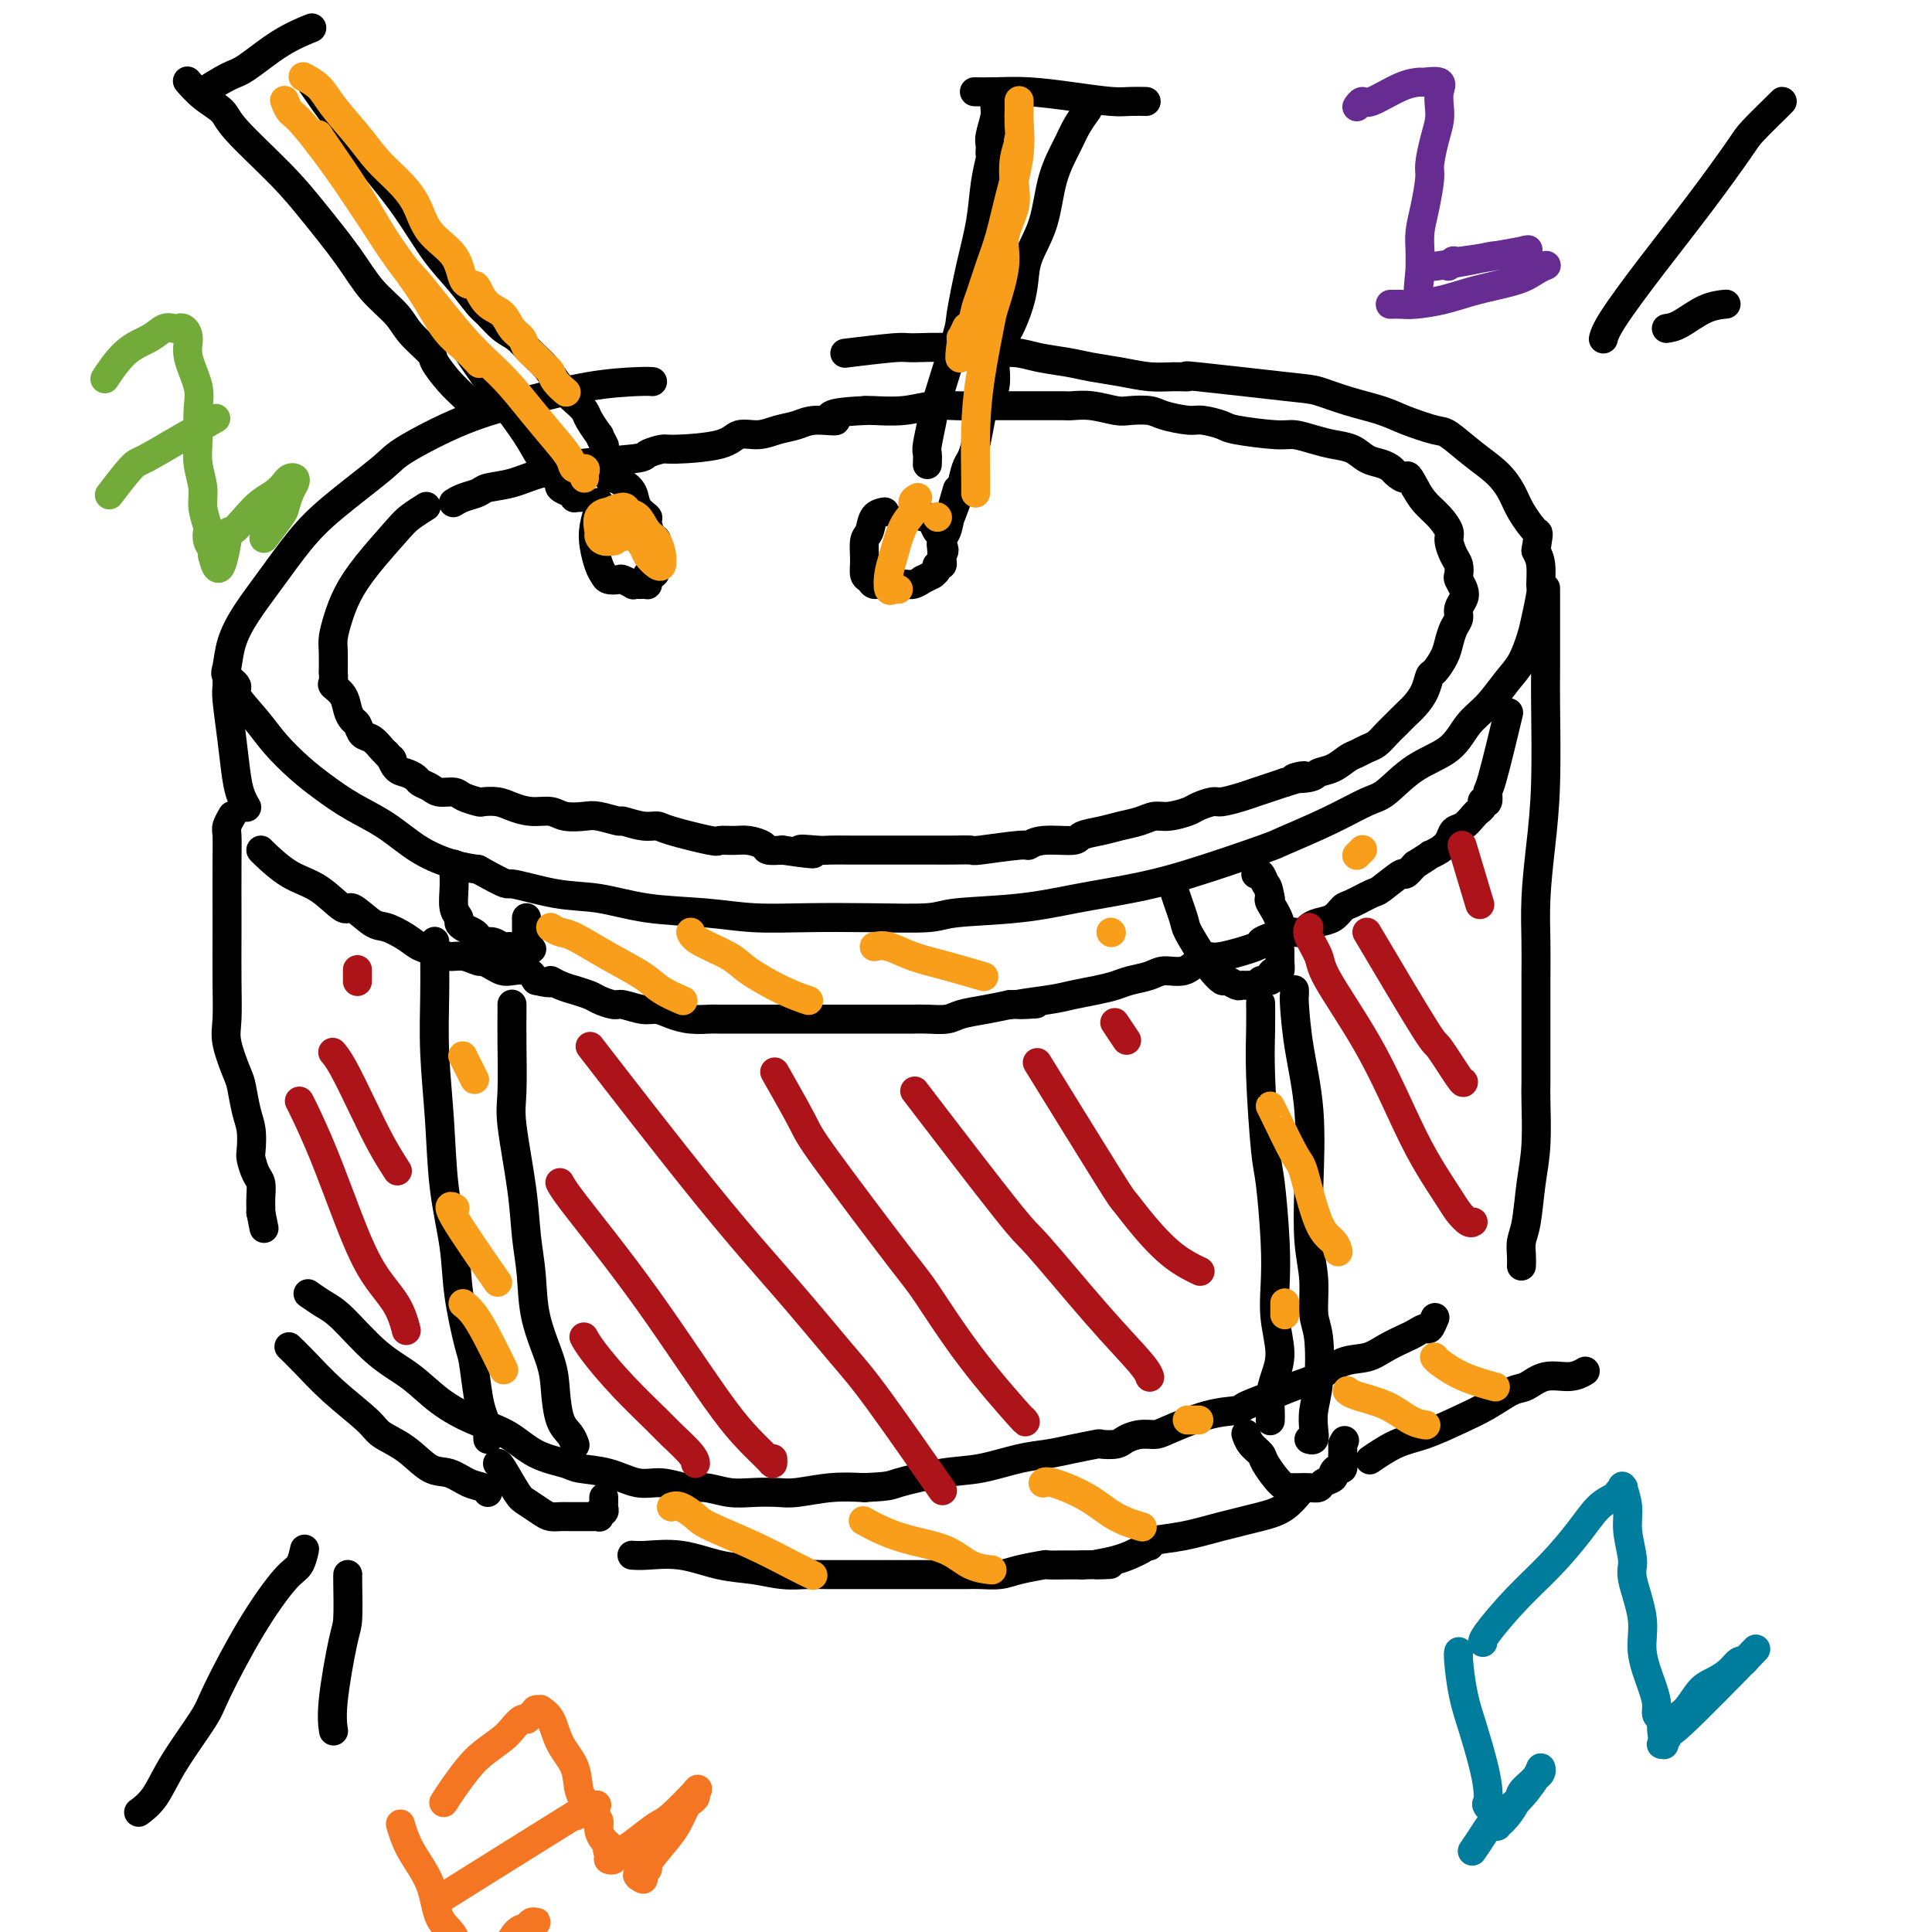 <svg viewBox='0 0 400 400' version='1.1' xmlns='http://www.w3.org/2000/svg' xmlns:xlink='http://www.w3.org/1999/xlink'><g fill='none' stroke='#000000' stroke-width='6' stroke-linecap='round' stroke-linejoin='round'><path d='M135,79c0.000,0.000 0.000,0.000 0,0c-0.000,-0.000 -0.000,-0.000 0,0c0.000,0.000 0.001,0.000 0,0c-0.001,-0.000 -0.004,-0.000 0,0c0.004,0.000 0.016,0.002 0,0c-0.016,-0.002 -0.060,-0.006 0,0c0.060,0.006 0.224,0.021 0,0c-0.224,-0.021 -0.837,-0.080 -3,0c-2.163,0.080 -5.875,0.299 -10,1c-4.125,0.701 -8.664,1.883 -13,3c-4.336,1.117 -8.468,2.168 -13,4c-4.532,1.832 -9.464,4.445 -12,6c-2.536,1.555 -2.678,2.053 -5,4c-2.322,1.947 -6.825,5.345 -10,8c-3.175,2.655 -5.022,4.567 -7,7c-1.978,2.433 -4.087,5.386 -6,8c-1.913,2.614 -3.628,4.889 -5,7c-1.372,2.111 -2.399,4.058 -3,6c-0.601,1.942 -0.776,3.880 -1,5c-0.224,1.120 -0.498,1.421 0,2c0.498,0.579 1.766,1.435 2,2c0.234,0.565 -0.568,0.839 0,2c0.568,1.161 2.505,3.209 4,5c1.495,1.791 2.547,3.324 4,5c1.453,1.676 3.306,3.495 5,5c1.694,1.505 3.229,2.697 5,4c1.771,1.303 3.778,2.716 6,4c2.222,1.284 4.657,2.437 7,4c2.343,1.563 4.592,3.536 7,5c2.408,1.464 4.974,2.418 7,3c2.026,0.582 3.513,0.791 5,1'/><path d='M99,180c6.878,3.815 5.571,2.853 7,3c1.429,0.147 5.592,1.402 9,2c3.408,0.598 6.061,0.539 9,1c2.939,0.461 6.163,1.444 10,2c3.837,0.556 8.288,0.686 12,1c3.712,0.314 6.684,0.813 10,1c3.316,0.187 6.977,0.062 11,0c4.023,-0.062 8.410,-0.061 13,0c4.590,0.061 9.385,0.182 12,0c2.615,-0.182 3.050,-0.668 6,-1c2.950,-0.332 8.416,-0.509 13,-1c4.584,-0.491 8.286,-1.295 12,-2c3.714,-0.705 7.438,-1.310 11,-2c3.562,-0.690 6.960,-1.463 12,-3c5.040,-1.537 11.722,-3.837 15,-5c3.278,-1.163 3.154,-1.189 5,-2c1.846,-0.811 5.663,-2.406 9,-4c3.337,-1.594 6.195,-3.185 8,-4c1.805,-0.815 2.558,-0.852 4,-2c1.442,-1.148 3.572,-3.406 6,-5c2.428,-1.594 5.154,-2.525 7,-4c1.846,-1.475 2.813,-3.493 4,-5c1.187,-1.507 2.594,-2.501 4,-4c1.406,-1.499 2.811,-3.501 4,-5c1.189,-1.499 2.161,-2.493 3,-4c0.839,-1.507 1.546,-3.527 2,-5c0.454,-1.473 0.655,-2.400 1,-4c0.345,-1.600 0.835,-3.872 1,-5c0.165,-1.128 0.006,-1.111 0,-2c-0.006,-0.889 0.141,-2.682 0,-4c-0.141,-1.318 -0.571,-2.159 -1,-3'/><path d='M318,114c0.622,-4.272 0.678,-3.453 0,-4c-0.678,-0.547 -2.090,-2.458 -3,-4c-0.910,-1.542 -1.318,-2.713 -2,-4c-0.682,-1.287 -1.638,-2.691 -3,-4c-1.362,-1.309 -3.131,-2.525 -5,-4c-1.869,-1.475 -3.839,-3.210 -5,-4c-1.161,-0.790 -1.515,-0.635 -3,-1c-1.485,-0.365 -4.101,-1.248 -6,-2c-1.899,-0.752 -3.079,-1.372 -5,-2c-1.921,-0.628 -4.582,-1.264 -7,-2c-2.418,-0.736 -4.593,-1.570 -6,-2c-1.407,-0.430 -2.048,-0.454 -7,-1c-4.952,-0.546 -14.216,-1.613 -18,-2c-3.784,-0.387 -2.087,-0.092 -2,0c0.087,0.092 -1.437,-0.017 -3,0c-1.563,0.017 -3.166,0.159 -5,0c-1.834,-0.159 -3.899,-0.621 -6,-1c-2.101,-0.379 -4.237,-0.675 -6,-1c-1.763,-0.325 -3.153,-0.679 -5,-1c-1.847,-0.321 -4.152,-0.607 -6,-1c-1.848,-0.393 -3.240,-0.891 -5,-1c-1.760,-0.109 -3.888,0.171 -6,0c-2.112,-0.171 -4.207,-0.792 -7,-1c-2.793,-0.208 -6.285,-0.004 -8,0c-1.715,0.004 -1.654,-0.191 -4,0c-2.346,0.191 -7.099,0.769 -9,1c-1.901,0.231 -0.951,0.116 0,0'/><path d='M47,140c0.000,0.000 0.000,0.001 0,0c-0.000,-0.001 -0.000,-0.002 0,0c0.000,0.002 0.000,0.007 0,0c-0.000,-0.007 -0.001,-0.025 0,0c0.001,0.025 0.003,0.093 0,0c-0.003,-0.093 -0.012,-0.345 0,0c0.012,0.345 0.044,1.289 0,2c-0.044,0.711 -0.166,1.189 0,3c0.166,1.811 0.619,4.955 1,8c0.381,3.045 0.690,5.991 1,8c0.310,2.009 0.622,3.079 1,4c0.378,0.921 0.822,1.692 1,2c0.178,0.308 0.089,0.154 0,0'/><path d='M54,176c0.000,0.000 0.000,0.000 0,0c-0.000,-0.000 -0.000,-0.000 0,0c0.000,0.000 0.000,0.000 0,0c-0.000,-0.000 -0.000,-0.000 0,0c0.000,0.000 0.000,0.000 0,0c-0.000,-0.000 -0.000,-0.001 0,0c0.000,0.001 0.000,0.004 0,0c-0.000,-0.004 -0.000,-0.013 0,0c0.000,0.013 0.000,0.049 1,1c1.000,0.951 2.999,2.815 5,4c2.001,1.185 4.004,1.689 6,3c1.996,1.311 3.983,3.429 5,4c1.017,0.571 1.062,-0.404 2,0c0.938,0.404 2.768,2.188 4,3c1.232,0.812 1.866,0.652 3,1c1.134,0.348 2.767,1.202 4,2c1.233,0.798 2.064,1.538 3,2c0.936,0.462 1.976,0.645 3,1c1.024,0.355 2.032,0.883 3,1c0.968,0.117 1.898,-0.175 3,0c1.102,0.175 2.377,0.818 3,1c0.623,0.182 0.593,-0.096 1,0c0.407,0.096 1.250,0.567 2,1c0.750,0.433 1.407,0.827 2,1c0.593,0.173 1.121,0.123 2,0c0.879,-0.123 2.108,-0.321 3,0c0.892,0.321 1.446,1.160 2,2'/><path d='M111,203c4.323,1.039 3.130,0.138 3,0c-0.130,-0.138 0.803,0.488 2,1c1.197,0.512 2.656,0.912 3,1c0.344,0.088 -0.429,-0.135 0,0c0.429,0.135 2.061,0.629 3,1c0.939,0.371 1.185,0.621 2,1c0.815,0.379 2.198,0.889 3,1c0.802,0.111 1.021,-0.177 2,0c0.979,0.177 2.717,0.818 4,1c1.283,0.182 2.109,-0.095 3,0c0.891,0.095 1.846,0.561 3,1c1.154,0.439 2.505,0.850 4,1c1.495,0.150 3.132,0.040 4,0c0.868,-0.040 0.966,-0.011 2,0c1.034,0.011 3.003,0.003 4,0c0.997,-0.003 1.023,-0.001 3,0c1.977,0.001 5.904,0.000 8,0c2.096,-0.000 2.362,-0.000 3,0c0.638,0.000 1.650,0.000 3,0c1.350,-0.000 3.039,-0.000 4,0c0.961,0.000 1.195,0.000 2,0c0.805,-0.000 2.181,-0.000 3,0c0.819,0.000 1.080,0.001 2,0c0.920,-0.001 2.499,-0.003 4,0c1.501,0.003 2.925,0.012 4,0c1.075,-0.012 1.802,-0.045 3,0c1.198,0.045 2.868,0.167 4,0c1.132,-0.167 1.728,-0.622 3,-1c1.272,-0.378 3.221,-0.679 5,-1c1.779,-0.321 3.390,-0.660 5,-1'/><path d='M209,208c10.363,-0.416 3.269,0.043 2,0c-1.269,-0.043 3.286,-0.589 6,-1c2.714,-0.411 3.588,-0.687 5,-1c1.412,-0.313 3.363,-0.662 5,-1c1.637,-0.338 2.959,-0.663 4,-1c1.041,-0.337 1.801,-0.685 3,-1c1.199,-0.315 2.835,-0.596 4,-1c1.165,-0.404 1.858,-0.929 3,-1c1.142,-0.071 2.734,0.314 4,0c1.266,-0.314 2.204,-1.327 3,-2c0.796,-0.673 1.448,-1.006 2,-1c0.552,0.006 1.005,0.352 3,0c1.995,-0.352 5.531,-1.401 7,-2c1.469,-0.599 0.870,-0.748 1,-1c0.130,-0.252 0.990,-0.606 2,-1c1.010,-0.394 2.171,-0.827 3,-1c0.829,-0.173 1.328,-0.087 2,0c0.672,0.087 1.517,0.174 2,0c0.483,-0.174 0.602,-0.609 1,-1c0.398,-0.391 1.073,-0.739 2,-1c0.927,-0.261 2.105,-0.435 3,-1c0.895,-0.565 1.508,-1.522 2,-2c0.492,-0.478 0.862,-0.477 2,-1c1.138,-0.523 3.042,-1.571 4,-2c0.958,-0.429 0.968,-0.239 2,-1c1.032,-0.761 3.086,-2.474 4,-3c0.914,-0.526 0.690,0.135 1,0c0.310,-0.135 1.155,-1.068 2,-2'/><path d='M293,179c4.146,-2.583 3.012,-2.039 3,-2c-0.012,0.039 1.100,-0.427 2,-1c0.900,-0.573 1.589,-1.253 2,-2c0.411,-0.747 0.545,-1.562 1,-2c0.455,-0.438 1.233,-0.499 2,-1c0.767,-0.501 1.525,-1.441 2,-2c0.475,-0.559 0.667,-0.736 1,-1c0.333,-0.264 0.807,-0.614 1,-1c0.193,-0.386 0.105,-0.807 0,-1c-0.105,-0.193 -0.227,-0.159 0,0c0.227,0.159 0.804,0.443 1,0c0.196,-0.443 0.011,-1.614 0,-2c-0.011,-0.386 0.151,0.011 1,-3c0.849,-3.011 2.385,-9.432 3,-12c0.615,-2.568 0.307,-1.284 0,0'/><path d='M48,169c0.001,-0.001 0.001,-0.002 0,0c-0.001,0.002 -0.004,0.007 0,0c0.004,-0.007 0.015,-0.026 0,0c-0.015,0.026 -0.057,0.097 0,0c0.057,-0.097 0.211,-0.363 0,0c-0.211,0.363 -0.789,1.355 -1,2c-0.211,0.645 -0.057,0.942 0,2c0.057,1.058 0.016,2.877 0,6c-0.016,3.123 -0.006,7.550 0,10c0.006,2.450 0.008,2.922 0,5c-0.008,2.078 -0.027,5.761 0,9c0.027,3.239 0.101,6.032 0,8c-0.101,1.968 -0.377,3.109 0,5c0.377,1.891 1.408,4.531 2,6c0.592,1.469 0.746,1.768 1,3c0.254,1.232 0.607,3.398 1,5c0.393,1.602 0.827,2.641 1,4c0.173,1.359 0.085,3.039 0,4c-0.085,0.961 -0.166,1.204 0,2c0.166,0.796 0.580,2.146 1,3c0.420,0.854 0.844,1.212 1,2c0.156,0.788 0.042,2.005 0,3c-0.042,0.995 -0.011,1.768 0,2c0.011,0.232 0.003,-0.077 0,0c-0.003,0.077 -0.002,0.538 0,1'/><path d='M54,251c1.167,5.833 0.583,2.917 0,0'/><path d='M64,268c-0.019,-0.013 -0.038,-0.026 0,0c0.038,0.026 0.132,0.092 0,0c-0.132,-0.092 -0.490,-0.343 0,0c0.490,0.343 1.829,1.280 3,2c1.171,0.720 2.173,1.221 4,3c1.827,1.779 4.480,4.834 7,7c2.520,2.166 4.909,3.441 7,5c2.091,1.559 3.884,3.401 6,5c2.116,1.599 4.556,2.953 7,4c2.444,1.047 4.893,1.785 7,3c2.107,1.215 3.872,2.908 6,4c2.128,1.092 4.620,1.584 6,2c1.380,0.416 1.650,0.757 3,1c1.350,0.243 3.781,0.390 6,1c2.219,0.610 4.228,1.684 6,2c1.772,0.316 3.309,-0.125 5,0c1.691,0.125 3.538,0.818 5,1c1.462,0.182 2.541,-0.146 4,0c1.459,0.146 3.298,0.768 5,1c1.702,0.232 3.268,0.076 5,0c1.732,-0.076 3.629,-0.072 5,0c1.371,0.072 2.215,0.212 4,0c1.785,-0.212 4.510,-0.775 7,-1c2.490,-0.225 4.745,-0.113 7,0'/><path d='M179,308c5.472,-0.268 5.152,-0.439 7,-1c1.848,-0.561 5.864,-1.512 9,-2c3.136,-0.488 5.391,-0.513 8,-1c2.609,-0.487 5.572,-1.437 8,-2c2.428,-0.563 4.321,-0.739 6,-1c1.679,-0.261 3.145,-0.609 5,-1c1.855,-0.391 4.099,-0.827 5,-1c0.901,-0.173 0.458,-0.085 1,0c0.542,0.085 2.069,0.165 3,0c0.931,-0.165 1.265,-0.577 2,-1c0.735,-0.423 1.871,-0.859 3,-1c1.129,-0.141 2.250,0.013 3,0c0.750,-0.013 1.130,-0.191 3,-1c1.870,-0.809 5.230,-2.247 8,-3c2.770,-0.753 4.950,-0.819 6,-1c1.050,-0.181 0.972,-0.476 2,-1c1.028,-0.524 3.163,-1.277 5,-2c1.837,-0.723 3.376,-1.415 5,-2c1.624,-0.585 3.335,-1.064 5,-2c1.665,-0.936 3.285,-2.330 5,-3c1.715,-0.670 3.524,-0.614 5,-1c1.476,-0.386 2.619,-1.212 4,-2c1.381,-0.788 3.001,-1.539 4,-2c0.999,-0.461 1.378,-0.632 2,-1c0.622,-0.368 1.486,-0.934 2,-1c0.514,-0.066 0.677,0.367 1,0c0.323,-0.367 0.807,-1.533 1,-2c0.193,-0.467 0.097,-0.233 0,0'/><path d='M320,122c0.000,-0.230 0.001,-0.461 0,0c-0.001,0.461 -0.003,1.612 0,5c0.003,3.388 0.011,9.011 0,12c-0.011,2.989 -0.041,3.343 0,7c0.041,3.657 0.155,10.615 0,16c-0.155,5.385 -0.577,9.196 -1,13c-0.423,3.804 -0.845,7.599 -1,11c-0.155,3.401 -0.041,6.406 0,9c0.041,2.594 0.011,4.776 0,7c-0.011,2.224 -0.002,4.490 0,7c0.002,2.510 -0.002,5.262 0,8c0.002,2.738 0.012,5.460 0,7c-0.012,1.540 -0.045,1.896 0,4c0.045,2.104 0.170,5.957 0,9c-0.170,3.043 -0.634,5.278 -1,8c-0.366,2.722 -0.634,5.931 -1,8c-0.366,2.069 -0.830,2.999 -1,4c-0.170,1.001 -0.046,2.072 0,3c0.046,0.928 0.012,1.711 0,2c-0.012,0.289 -0.004,0.082 0,0c0.004,-0.082 0.002,-0.041 0,0'/><path d='M90,195c-0.001,-0.098 -0.001,-0.196 0,0c0.001,0.196 0.004,0.685 0,1c-0.004,0.315 -0.013,0.456 0,2c0.013,1.544 0.049,4.493 0,8c-0.049,3.507 -0.183,7.573 0,12c0.183,4.427 0.683,9.214 1,14c0.317,4.786 0.452,9.571 1,14c0.548,4.429 1.509,8.502 2,12c0.491,3.498 0.513,6.420 1,10c0.487,3.580 1.441,7.817 2,10c0.559,2.183 0.724,2.311 1,4c0.276,1.689 0.662,4.940 1,7c0.338,2.060 0.626,2.931 1,4c0.374,1.069 0.832,2.338 1,3c0.168,0.662 0.045,0.717 0,1c-0.045,0.283 -0.013,0.795 0,1c0.013,0.205 0.006,0.102 0,0'/><path d='M106,208c0.000,0.031 0.001,0.063 0,0c-0.001,-0.063 -0.002,-0.219 0,0c0.002,0.219 0.007,0.813 0,2c-0.007,1.187 -0.027,2.965 0,6c0.027,3.035 0.102,7.326 0,10c-0.102,2.674 -0.380,3.730 0,7c0.380,3.270 1.419,8.754 2,13c0.581,4.246 0.705,7.252 1,10c0.295,2.748 0.761,5.236 1,8c0.239,2.764 0.253,5.804 1,9c0.747,3.196 2.228,6.548 3,9c0.772,2.452 0.834,4.002 1,6c0.166,1.998 0.436,4.443 1,6c0.564,1.557 1.421,2.227 2,3c0.579,0.773 0.880,1.649 1,2c0.120,0.351 0.060,0.175 0,0'/><path d='M261,208c0.002,0.101 0.003,0.201 0,0c-0.003,-0.201 -0.012,-0.704 0,0c0.012,0.704 0.045,2.615 0,5c-0.045,2.385 -0.170,5.245 0,10c0.170,4.755 0.633,11.406 1,15c0.367,3.594 0.639,4.130 1,7c0.361,2.870 0.812,8.073 1,12c0.188,3.927 0.113,6.578 0,9c-0.113,2.422 -0.265,4.616 0,7c0.265,2.384 0.947,4.958 1,7c0.053,2.042 -0.522,3.553 -1,5c-0.478,1.447 -0.860,2.831 -1,4c-0.140,1.169 -0.038,2.122 0,3c0.038,0.878 0.011,1.679 0,2c-0.011,0.321 -0.005,0.160 0,0'/><path d='M268,205c0.001,0.028 0.002,0.056 0,0c-0.002,-0.056 -0.007,-0.196 0,0c0.007,0.196 0.027,0.728 0,1c-0.027,0.272 -0.099,0.282 0,2c0.099,1.718 0.370,5.142 1,9c0.630,3.858 1.618,8.150 2,13c0.382,4.850 0.158,10.260 0,15c-0.158,4.740 -0.252,8.812 0,12c0.252,3.188 0.848,5.493 1,8c0.152,2.507 -0.142,5.217 0,7c0.142,1.783 0.718,2.639 1,5c0.282,2.361 0.268,6.226 0,9c-0.268,2.774 -0.790,4.456 -1,6c-0.210,1.544 -0.108,2.950 0,4c0.108,1.050 0.221,1.744 0,2c-0.221,0.256 -0.778,0.073 -1,0c-0.222,-0.073 -0.111,-0.037 0,0'/><path d='M94,179c0.000,0.027 0.000,0.053 0,0c-0.000,-0.053 -0.001,-0.187 0,0c0.001,0.187 0.004,0.694 0,1c-0.004,0.306 -0.016,0.411 0,1c0.016,0.589 0.059,1.663 0,3c-0.059,1.337 -0.219,2.936 0,4c0.219,1.064 0.818,1.594 1,2c0.182,0.406 -0.054,0.687 0,1c0.054,0.313 0.398,0.657 1,1c0.602,0.343 1.460,0.684 2,1c0.540,0.316 0.760,0.606 1,1c0.240,0.394 0.499,0.890 1,1c0.501,0.110 1.244,-0.167 2,0c0.756,0.167 1.526,0.777 2,1c0.474,0.223 0.652,0.060 1,0c0.348,-0.060 0.867,-0.016 1,0c0.133,0.016 -0.119,0.004 0,0c0.119,-0.004 0.609,-0.001 1,0c0.391,0.001 0.683,0.000 1,0c0.317,-0.000 0.658,-0.000 1,0'/><path d='M109,196c2.166,0.823 0.580,0.379 0,0c-0.580,-0.379 -0.155,-0.693 0,-1c0.155,-0.307 0.042,-0.607 0,-1c-0.042,-0.393 -0.011,-0.880 0,-1c0.011,-0.120 0.003,0.125 0,0c-0.003,-0.125 -0.001,-0.621 0,-1c0.001,-0.379 0.000,-0.640 0,-1c-0.000,-0.360 -0.000,-0.817 0,-1c0.000,-0.183 0.000,-0.091 0,0'/><path d='M243,182c-0.217,0.222 -0.435,0.443 0,2c0.435,1.557 1.521,4.449 2,6c0.479,1.551 0.351,1.759 1,3c0.649,1.241 2.076,3.513 3,5c0.924,1.487 1.347,2.188 2,3c0.653,0.812 1.537,1.734 2,2c0.463,0.266 0.504,-0.125 1,0c0.496,0.125 1.447,0.767 2,1c0.553,0.233 0.706,0.059 1,0c0.294,-0.059 0.727,-0.001 1,0c0.273,0.001 0.384,-0.055 1,0c0.616,0.055 1.737,0.221 2,0c0.263,-0.221 -0.332,-0.828 0,-1c0.332,-0.172 1.592,0.092 2,0c0.408,-0.092 -0.034,-0.539 0,-1c0.034,-0.461 0.544,-0.937 1,-1c0.456,-0.063 0.856,0.287 1,0c0.144,-0.287 0.031,-1.212 0,-2c-0.031,-0.788 0.019,-1.441 0,-2c-0.019,-0.559 -0.108,-1.026 0,-2c0.108,-0.974 0.414,-2.454 0,-4c-0.414,-1.546 -1.547,-3.156 -2,-4c-0.453,-0.844 -0.227,-0.922 0,-1'/><path d='M263,186c-0.491,-2.879 -0.719,-2.576 -1,-3c-0.281,-0.424 -0.614,-1.576 -1,-2c-0.386,-0.424 -0.825,-0.121 -1,0c-0.175,0.121 -0.088,0.061 0,0'/><path d='M103,303c0.123,-0.097 0.245,-0.194 1,1c0.755,1.194 2.142,3.679 3,5c0.858,1.321 1.188,1.478 2,2c0.812,0.522 2.105,1.408 3,2c0.895,0.592 1.392,0.891 2,1c0.608,0.109 1.329,0.029 2,0c0.671,-0.029 1.293,-0.008 2,0c0.707,0.008 1.500,0.002 2,0c0.500,-0.002 0.709,0.001 1,0c0.291,-0.001 0.665,-0.004 1,0c0.335,0.004 0.629,0.016 1,0c0.371,-0.016 0.817,-0.060 1,0c0.183,0.060 0.102,0.224 0,0c-0.102,-0.224 -0.223,-0.834 0,-1c0.223,-0.166 0.792,0.113 1,0c0.208,-0.113 0.056,-0.618 0,-1c-0.056,-0.382 -0.015,-0.641 0,-1c0.015,-0.359 0.004,-0.817 0,-1c-0.004,-0.183 -0.002,-0.092 0,0'/><path d='M258,297c-0.004,-0.012 -0.008,-0.025 0,0c0.008,0.025 0.028,0.087 0,0c-0.028,-0.087 -0.103,-0.325 0,0c0.103,0.325 0.384,1.211 1,2c0.616,0.789 1.566,1.479 2,2c0.434,0.521 0.353,0.872 1,2c0.647,1.128 2.021,3.034 3,4c0.979,0.966 1.562,0.992 2,1c0.438,0.008 0.732,-0.001 1,0c0.268,0.001 0.510,0.011 1,0c0.490,-0.011 1.227,-0.044 2,0c0.773,0.044 1.583,0.165 2,0c0.417,-0.165 0.441,-0.617 1,-1c0.559,-0.383 1.652,-0.698 2,-1c0.348,-0.302 -0.050,-0.592 0,-1c0.050,-0.408 0.549,-0.935 1,-1c0.451,-0.065 0.853,0.334 1,0c0.147,-0.334 0.039,-1.399 0,-2c-0.039,-0.601 -0.011,-0.739 0,-1c0.011,-0.261 0.003,-0.646 0,-1c-0.003,-0.354 -0.002,-0.677 0,-1'/><path d='M278,299c0.667,-1.333 0.333,-0.667 0,0'/><path d='M60,279c0.000,0.000 0.001,0.001 0,0c-0.001,-0.001 -0.002,-0.002 0,0c0.002,0.002 0.008,0.007 0,0c-0.008,-0.007 -0.028,-0.027 0,0c0.028,0.027 0.105,0.101 0,0c-0.105,-0.101 -0.392,-0.375 0,0c0.392,0.375 1.465,1.400 3,3c1.535,1.600 3.534,3.774 6,6c2.466,2.226 5.401,4.504 7,6c1.599,1.496 1.863,2.212 3,3c1.137,0.788 3.148,1.650 5,3c1.852,1.350 3.543,3.189 5,4c1.457,0.811 2.678,0.596 4,1c1.322,0.404 2.746,1.428 4,2c1.254,0.572 2.338,0.692 3,1c0.662,0.308 0.904,0.802 1,1c0.096,0.198 0.048,0.099 0,0'/><path d='M131,322c0.048,0.004 0.096,0.008 0,0c-0.096,-0.008 -0.338,-0.028 0,0c0.338,0.028 1.254,0.102 3,0c1.746,-0.102 4.322,-0.381 7,0c2.678,0.381 5.457,1.423 8,2c2.543,0.577 4.850,0.691 7,1c2.150,0.309 4.141,0.815 6,1c1.859,0.185 3.585,0.050 5,0c1.415,-0.050 2.520,-0.013 4,0c1.480,0.013 3.333,0.004 5,0c1.667,-0.004 3.146,-0.001 4,0c0.854,0.001 1.084,0.000 2,0c0.916,-0.000 2.517,-0.000 4,0c1.483,0.000 2.846,-0.000 4,0c1.154,0.000 2.097,0.001 3,0c0.903,-0.001 1.765,-0.003 3,0c1.235,0.003 2.843,0.011 4,0c1.157,-0.011 1.862,-0.041 3,0c1.138,0.041 2.710,0.155 4,0c1.290,-0.155 2.299,-0.577 4,-1c1.701,-0.423 4.095,-0.845 5,-1c0.905,-0.155 0.321,-0.042 1,0c0.679,0.042 2.623,0.012 4,0c1.377,-0.012 2.189,-0.006 3,0'/><path d='M224,324c10.108,-0.281 4.380,0.018 3,0c-1.380,-0.018 1.590,-0.351 4,-1c2.410,-0.649 4.260,-1.614 5,-2c0.740,-0.386 0.370,-0.193 0,0'/><path d='M284,302c-0.002,0.002 -0.004,0.003 0,0c0.004,-0.003 0.016,-0.011 0,0c-0.016,0.011 -0.058,0.040 0,0c0.058,-0.040 0.215,-0.149 0,0c-0.215,0.149 -0.803,0.557 0,0c0.803,-0.557 2.999,-2.079 5,-3c2.001,-0.921 3.809,-1.239 6,-2c2.191,-0.761 4.766,-1.963 7,-3c2.234,-1.037 4.127,-1.909 6,-3c1.873,-1.091 3.725,-2.401 5,-3c1.275,-0.599 1.974,-0.486 3,-1c1.026,-0.514 2.378,-1.653 4,-2c1.622,-0.347 3.514,0.099 5,0c1.486,-0.099 2.568,-0.743 3,-1c0.432,-0.257 0.216,-0.129 0,0'/><path d='M88,105c0.000,-0.000 0.000,-0.000 0,0c-0.000,0.000 -0.001,0.000 0,0c0.001,-0.000 0.003,-0.002 0,0c-0.003,0.002 -0.010,0.007 0,0c0.010,-0.007 0.039,-0.024 0,0c-0.039,0.024 -0.145,0.091 0,0c0.145,-0.091 0.541,-0.339 0,0c-0.541,0.339 -2.018,1.265 -3,2c-0.982,0.735 -1.468,1.278 -3,3c-1.532,1.722 -4.109,4.622 -6,7c-1.891,2.378 -3.095,4.232 -4,6c-0.905,1.768 -1.511,3.449 -2,5c-0.489,1.551 -0.863,2.973 -1,4c-0.137,1.027 -0.039,1.661 0,3c0.039,1.339 0.017,3.383 0,4c-0.017,0.617 -0.030,-0.193 0,0c0.030,0.193 0.102,1.390 0,2c-0.102,0.610 -0.378,0.635 0,1c0.378,0.365 1.410,1.072 2,2c0.590,0.928 0.738,2.079 1,3c0.262,0.921 0.637,1.612 1,2c0.363,0.388 0.713,0.471 1,1c0.287,0.529 0.510,1.503 1,2c0.490,0.497 1.247,0.519 2,1c0.753,0.481 1.501,1.423 2,2c0.499,0.577 0.750,0.788 1,1'/><path d='M80,156c1.892,2.284 1.122,0.993 1,1c-0.122,0.007 0.404,1.311 1,2c0.596,0.689 1.261,0.763 2,1c0.739,0.237 1.553,0.637 2,1c0.447,0.363 0.527,0.688 1,1c0.473,0.312 1.339,0.609 2,1c0.661,0.391 1.117,0.875 2,1c0.883,0.125 2.193,-0.111 3,0c0.807,0.111 1.110,0.568 2,1c0.890,0.432 2.365,0.838 3,1c0.635,0.162 0.428,0.081 1,0c0.572,-0.081 1.923,-0.162 3,0c1.077,0.162 1.881,0.565 3,1c1.119,0.435 2.552,0.900 4,1c1.448,0.100 2.911,-0.165 4,0c1.089,0.165 1.805,0.761 3,1c1.195,0.239 2.868,0.120 4,0c1.132,-0.120 1.721,-0.243 3,0c1.279,0.243 3.246,0.851 4,1c0.754,0.149 0.294,-0.163 1,0c0.706,0.163 2.579,0.800 4,1c1.421,0.200 2.390,-0.037 3,0c0.610,0.037 0.862,0.349 3,1c2.138,0.651 6.163,1.641 8,2c1.837,0.359 1.485,0.086 2,0c0.515,-0.086 1.898,0.016 3,0c1.102,-0.016 1.924,-0.149 3,0c1.076,0.149 2.405,0.578 3,1c0.595,0.422 0.456,0.835 1,1c0.544,0.165 1.772,0.083 3,0'/><path d='M162,176c10.504,1.547 5.263,0.415 4,0c-1.263,-0.415 1.453,-0.111 3,0c1.547,0.111 1.926,0.030 3,0c1.074,-0.030 2.844,-0.008 4,0c1.156,0.008 1.698,0.002 3,0c1.302,-0.002 3.365,-0.000 5,0c1.635,0.000 2.842,-0.000 4,0c1.158,0.000 2.268,0.001 3,0c0.732,-0.001 1.086,-0.004 2,0c0.914,0.004 2.387,0.016 4,0c1.613,-0.016 3.366,-0.061 4,0c0.634,0.061 0.149,0.227 2,0c1.851,-0.227 6.038,-0.849 8,-1c1.962,-0.151 1.701,0.167 2,0c0.299,-0.167 1.160,-0.818 3,-1c1.840,-0.182 4.660,0.106 6,0c1.340,-0.106 1.202,-0.607 2,-1c0.798,-0.393 2.533,-0.679 4,-1c1.467,-0.321 2.666,-0.678 4,-1c1.334,-0.322 2.803,-0.611 4,-1c1.197,-0.389 2.121,-0.879 3,-1c0.879,-0.121 1.714,0.126 3,0c1.286,-0.126 3.023,-0.625 4,-1c0.977,-0.375 1.195,-0.625 2,-1c0.805,-0.375 2.196,-0.874 3,-1c0.804,-0.126 1.019,0.121 2,0c0.981,-0.121 2.727,-0.610 4,-1c1.273,-0.390 2.074,-0.682 3,-1c0.926,-0.318 1.979,-0.662 3,-1c1.021,-0.338 2.011,-0.669 3,-1'/><path d='M266,162c7.100,-2.097 2.851,-1.339 2,-1c-0.851,0.339 1.697,0.260 3,0c1.303,-0.260 1.360,-0.700 2,-1c0.640,-0.300 1.862,-0.461 3,-1c1.138,-0.539 2.192,-1.457 3,-2c0.808,-0.543 1.371,-0.712 2,-1c0.629,-0.288 1.323,-0.696 2,-1c0.677,-0.304 1.336,-0.503 2,-1c0.664,-0.497 1.333,-1.290 2,-2c0.667,-0.710 1.331,-1.336 2,-2c0.669,-0.664 1.344,-1.367 2,-2c0.656,-0.633 1.293,-1.198 2,-2c0.707,-0.802 1.485,-1.842 2,-3c0.515,-1.158 0.768,-2.436 1,-3c0.232,-0.564 0.445,-0.416 1,-1c0.555,-0.584 1.454,-1.900 2,-3c0.546,-1.100 0.738,-1.986 1,-3c0.262,-1.014 0.593,-2.158 1,-3c0.407,-0.842 0.890,-1.381 1,-2c0.110,-0.619 -0.153,-1.317 0,-2c0.153,-0.683 0.721,-1.352 1,-2c0.279,-0.648 0.268,-1.275 0,-2c-0.268,-0.725 -0.794,-1.549 -1,-2c-0.206,-0.451 -0.092,-0.529 0,-1c0.092,-0.471 0.163,-1.337 0,-2c-0.163,-0.663 -0.561,-1.125 -1,-2c-0.439,-0.875 -0.919,-2.163 -1,-3c-0.081,-0.837 0.236,-1.224 0,-2c-0.236,-0.776 -1.025,-1.940 -2,-3c-0.975,-1.060 -2.136,-2.017 -3,-3c-0.864,-0.983 -1.432,-1.991 -2,-3'/><path d='M293,101c-1.889,-3.654 -1.611,-2.287 -2,-2c-0.389,0.287 -1.443,-0.504 -2,-1c-0.557,-0.496 -0.616,-0.696 -1,-1c-0.384,-0.304 -1.091,-0.711 -2,-1c-0.909,-0.289 -2.018,-0.460 -3,-1c-0.982,-0.540 -1.836,-1.450 -3,-2c-1.164,-0.550 -2.637,-0.739 -4,-1c-1.363,-0.261 -2.614,-0.595 -4,-1c-1.386,-0.405 -2.906,-0.883 -4,-1c-1.094,-0.117 -1.760,0.127 -4,0c-2.240,-0.127 -6.053,-0.625 -8,-1c-1.947,-0.375 -2.028,-0.626 -3,-1c-0.972,-0.374 -2.834,-0.871 -4,-1c-1.166,-0.129 -1.636,0.110 -3,0c-1.364,-0.110 -3.620,-0.569 -5,-1c-1.380,-0.431 -1.882,-0.833 -3,-1c-1.118,-0.167 -2.850,-0.097 -4,0c-1.150,0.097 -1.717,0.222 -3,0c-1.283,-0.222 -3.280,-0.792 -5,-1c-1.720,-0.208 -3.162,-0.056 -4,0c-0.838,0.056 -1.073,0.015 -2,0c-0.927,-0.015 -2.547,-0.004 -4,0c-1.453,0.004 -2.740,-0.000 -4,0c-1.260,0.000 -2.495,0.004 -4,0c-1.505,-0.004 -3.282,-0.015 -5,0c-1.718,0.015 -3.377,0.057 -5,0c-1.623,-0.057 -3.208,-0.211 -5,0c-1.792,0.211 -3.790,0.788 -6,1c-2.210,0.212 -4.631,0.061 -6,0c-1.369,-0.061 -1.684,-0.030 -2,0'/><path d='M179,85c-10.295,0.466 -6.532,1.632 -6,2c0.532,0.368 -2.168,-0.061 -4,0c-1.832,0.061 -2.795,0.611 -4,1c-1.205,0.389 -2.652,0.616 -4,1c-1.348,0.384 -2.597,0.925 -4,1c-1.403,0.075 -2.962,-0.317 -4,0c-1.038,0.317 -1.557,1.342 -4,2c-2.443,0.658 -6.809,0.950 -9,1c-2.191,0.050 -2.205,-0.141 -3,0c-0.795,0.141 -2.371,0.614 -3,1c-0.629,0.386 -0.312,0.685 -3,1c-2.688,0.315 -8.380,0.648 -11,1c-2.620,0.352 -2.167,0.724 -3,1c-0.833,0.276 -2.950,0.455 -5,1c-2.050,0.545 -4.031,1.456 -6,2c-1.969,0.544 -3.925,0.720 -5,1c-1.075,0.280 -1.267,0.663 -2,1c-0.733,0.337 -2.005,0.629 -3,1c-0.995,0.371 -1.713,0.820 -2,1c-0.287,0.180 -0.144,0.090 0,0'/><path d='M39,17c-0.001,-0.001 -0.002,-0.003 0,0c0.002,0.003 0.008,0.010 0,0c-0.008,-0.010 -0.030,-0.036 0,0c0.030,0.036 0.113,0.133 0,0c-0.113,-0.133 -0.422,-0.495 0,0c0.422,0.495 1.576,1.846 3,3c1.424,1.154 3.118,2.109 4,3c0.882,0.891 0.951,1.717 3,4c2.049,2.283 6.079,6.021 9,9c2.921,2.979 4.734,5.198 7,8c2.266,2.802 4.986,6.187 7,9c2.014,2.813 3.322,5.056 5,7c1.678,1.944 3.726,3.591 5,5c1.274,1.409 1.773,2.579 3,4c1.227,1.421 3.183,3.091 4,4c0.817,0.909 0.496,1.056 1,2c0.504,0.944 1.834,2.684 3,4c1.166,1.316 2.168,2.208 3,3c0.832,0.792 1.493,1.482 2,2c0.507,0.518 0.859,0.862 1,1c0.141,0.138 0.070,0.069 0,0'/><path d='M65,18c-0.002,-0.003 -0.004,-0.006 0,0c0.004,0.006 0.014,0.021 0,0c-0.014,-0.021 -0.054,-0.077 0,0c0.054,0.077 0.200,0.288 0,0c-0.200,-0.288 -0.746,-1.075 0,0c0.746,1.075 2.786,4.011 5,7c2.214,2.989 4.603,6.030 7,9c2.397,2.970 4.801,5.869 7,9c2.199,3.131 4.192,6.495 6,9c1.808,2.505 3.432,4.151 5,6c1.568,1.849 3.080,3.902 4,5c0.920,1.098 1.246,1.241 2,2c0.754,0.759 1.934,2.135 3,3c1.066,0.865 2.018,1.218 3,2c0.982,0.782 1.993,1.992 3,3c1.007,1.008 2.009,1.816 3,3c0.991,1.184 1.972,2.746 3,4c1.028,1.254 2.103,2.201 3,3c0.897,0.799 1.617,1.451 2,2c0.383,0.549 0.429,0.995 1,2c0.571,1.005 1.669,2.568 2,3c0.331,0.432 -0.103,-0.268 0,0c0.103,0.268 0.744,1.505 1,2c0.256,0.495 0.128,0.247 0,0'/><path d='M96,71c0.312,0.670 0.624,1.339 1,2c0.376,0.661 0.815,1.312 2,3c1.185,1.688 3.117,4.413 5,7c1.883,2.587 3.718,5.036 5,7c1.282,1.964 2.011,3.444 3,5c0.989,1.556 2.237,3.187 3,4c0.763,0.813 1.042,0.806 1,1c-0.042,0.194 -0.405,0.588 0,1c0.405,0.412 1.576,0.841 2,1c0.424,0.159 0.100,0.046 0,0c-0.100,-0.046 0.025,-0.026 0,0c-0.025,0.026 -0.199,0.060 0,0c0.199,-0.060 0.772,-0.212 1,0c0.228,0.212 0.113,0.789 0,1c-0.113,0.211 -0.223,0.057 0,0c0.223,-0.057 0.778,-0.016 1,0c0.222,0.016 0.111,0.008 0,0'/><path d='M124,104c0.107,0.062 0.214,0.125 0,1c-0.214,0.875 -0.749,2.564 -1,4c-0.251,1.436 -0.218,2.620 0,4c0.218,1.380 0.620,2.957 1,4c0.380,1.043 0.736,1.551 1,2c0.264,0.449 0.434,0.838 1,1c0.566,0.162 1.528,0.096 2,0c0.472,-0.096 0.455,-0.222 1,0c0.545,0.222 1.652,0.791 2,1c0.348,0.209 -0.065,0.057 0,0c0.065,-0.057 0.606,-0.018 1,0c0.394,0.018 0.641,0.015 1,0c0.359,-0.015 0.831,-0.043 1,0c0.169,0.043 0.035,0.156 0,0c-0.035,-0.156 0.029,-0.580 0,-1c-0.029,-0.420 -0.151,-0.834 0,-1c0.151,-0.166 0.576,-0.083 1,0'/><path d='M135,119c1.332,-0.356 0.161,-0.748 0,-1c-0.161,-0.252 0.686,-0.366 1,-1c0.314,-0.634 0.094,-1.788 0,-2c-0.094,-0.212 -0.062,0.519 0,0c0.062,-0.519 0.153,-2.288 0,-3c-0.153,-0.712 -0.551,-0.368 -1,-1c-0.449,-0.632 -0.949,-2.239 -1,-3c-0.051,-0.761 0.348,-0.677 0,-1c-0.348,-0.323 -1.442,-1.053 -2,-2c-0.558,-0.947 -0.581,-2.110 -1,-3c-0.419,-0.890 -1.236,-1.507 -2,-2c-0.764,-0.493 -1.475,-0.864 -2,-1c-0.525,-0.136 -0.864,-0.039 -1,0c-0.136,0.039 -0.068,0.019 0,0'/><path d='M42,19c0.009,-0.006 0.019,-0.012 0,0c-0.019,0.012 -0.066,0.042 0,0c0.066,-0.042 0.245,-0.157 0,0c-0.245,0.157 -0.912,0.585 0,0c0.912,-0.585 3.405,-2.181 5,-3c1.595,-0.819 2.294,-0.859 4,-2c1.706,-1.141 4.421,-3.384 7,-5c2.579,-1.616 5.023,-2.605 6,-3c0.977,-0.395 0.489,-0.198 0,0'/><path d='M202,19c-0.002,-0.000 -0.003,-0.000 0,0c0.003,0.000 0.011,0.000 0,0c-0.011,-0.000 -0.040,-0.001 0,0c0.040,0.001 0.149,0.003 0,0c-0.149,-0.003 -0.556,-0.011 0,0c0.556,0.011 2.077,0.041 4,0c1.923,-0.041 4.250,-0.155 7,0c2.750,0.155 5.925,0.577 9,1c3.075,0.423 6.051,0.845 8,1c1.949,0.155 2.871,0.042 4,0c1.129,-0.042 2.465,-0.012 3,0c0.535,0.012 0.267,0.006 0,0'/><path d='M208,20c-0.002,0.002 -0.003,0.004 0,0c0.003,-0.004 0.011,-0.012 0,0c-0.011,0.012 -0.040,0.046 0,0c0.040,-0.046 0.151,-0.171 0,0c-0.151,0.171 -0.562,0.637 -1,1c-0.438,0.363 -0.902,0.622 -1,1c-0.098,0.378 0.170,0.876 0,2c-0.170,1.124 -0.777,2.876 -1,4c-0.223,1.124 -0.063,1.620 0,2c0.063,0.380 0.029,0.644 0,1c-0.029,0.356 -0.052,0.806 0,1c0.052,0.194 0.178,0.133 0,1c-0.178,0.867 -0.660,2.662 -1,5c-0.340,2.338 -0.536,5.219 -1,8c-0.464,2.781 -1.195,5.462 -2,9c-0.805,3.538 -1.684,7.932 -2,10c-0.316,2.068 -0.071,1.810 -1,5c-0.929,3.190 -3.034,9.829 -4,13c-0.966,3.171 -0.795,2.874 -1,4c-0.205,1.126 -0.787,3.675 -1,5c-0.213,1.325 -0.057,1.427 0,2c0.057,0.573 0.015,1.616 0,2c-0.015,0.384 -0.004,0.110 0,0c0.004,-0.110 0.002,-0.055 0,0'/><path d='M225,23c-0.004,0.005 -0.007,0.010 0,0c0.007,-0.010 0.025,-0.035 0,0c-0.025,0.035 -0.094,0.130 0,0c0.094,-0.130 0.350,-0.484 0,0c-0.350,0.484 -1.305,1.805 -2,3c-0.695,1.195 -1.128,2.265 -2,4c-0.872,1.735 -2.183,4.136 -3,7c-0.817,2.864 -1.139,6.193 -2,9c-0.861,2.807 -2.259,5.094 -3,7c-0.741,1.906 -0.825,3.432 -1,5c-0.175,1.568 -0.442,3.180 -1,5c-0.558,1.820 -1.408,3.850 -2,5c-0.592,1.150 -0.927,1.420 -1,2c-0.073,0.580 0.117,1.471 0,2c-0.117,0.529 -0.542,0.695 -1,1c-0.458,0.305 -0.949,0.749 -1,2c-0.051,1.251 0.337,3.308 0,5c-0.337,1.692 -1.400,3.018 -2,4c-0.600,0.982 -0.738,1.619 -1,3c-0.262,1.381 -0.647,3.504 -1,5c-0.353,1.496 -0.672,2.364 -1,3c-0.328,0.636 -0.665,1.039 -1,2c-0.335,0.961 -0.667,2.481 -1,4'/><path d='M199,101c-4.200,12.109 -1.700,3.382 -1,1c0.700,-2.382 -0.401,1.583 -1,4c-0.599,2.417 -0.697,3.287 -1,4c-0.303,0.713 -0.812,1.269 -1,2c-0.188,0.731 -0.054,1.637 0,2c0.054,0.363 0.027,0.181 0,0'/><path d='M183,106c0.001,-0.000 0.002,-0.000 0,0c-0.002,0.000 -0.007,0.001 0,0c0.007,-0.001 0.027,-0.004 0,0c-0.027,0.004 -0.102,0.016 0,0c0.102,-0.016 0.381,-0.059 0,0c-0.381,0.059 -1.424,0.219 -2,1c-0.576,0.781 -0.687,2.184 -1,3c-0.313,0.816 -0.828,1.046 -1,2c-0.172,0.954 -0.002,2.633 0,4c0.002,1.367 -0.165,2.424 0,3c0.165,0.576 0.663,0.672 1,1c0.337,0.328 0.512,0.888 1,1c0.488,0.112 1.288,-0.223 2,0c0.712,0.223 1.338,1.003 2,1c0.662,-0.003 1.362,-0.789 2,-1c0.638,-0.211 1.213,0.155 2,0c0.787,-0.155 1.784,-0.829 2,-1c0.216,-0.171 -0.350,0.160 0,0c0.350,-0.160 1.614,-0.813 2,-1c0.386,-0.187 -0.107,0.090 0,0c0.107,-0.090 0.813,-0.549 1,-1c0.187,-0.451 -0.146,-0.894 0,-1c0.146,-0.106 0.770,0.125 1,0c0.230,-0.125 0.066,-0.607 0,-1c-0.066,-0.393 -0.033,-0.696 0,-1'/><path d='M195,115c0.927,-1.317 0.245,-1.609 0,-2c-0.245,-0.391 -0.055,-0.882 0,-1c0.055,-0.118 -0.027,0.136 0,0c0.027,-0.136 0.163,-0.662 0,-1c-0.163,-0.338 -0.626,-0.487 -1,-1c-0.374,-0.513 -0.661,-1.391 -1,-2c-0.339,-0.609 -0.732,-0.948 -1,-1c-0.268,-0.052 -0.412,0.182 -1,0c-0.588,-0.182 -1.620,-0.780 -2,-1c-0.380,-0.220 -0.109,-0.063 0,0c0.109,0.063 0.054,0.031 0,0'/><path d='M238,320c-0.000,-0.002 -0.001,-0.004 0,0c0.001,0.004 0.003,0.013 0,0c-0.003,-0.013 -0.009,-0.048 0,0c0.009,0.048 0.035,0.178 0,0c-0.035,-0.178 -0.131,-0.665 1,-1c1.131,-0.335 3.487,-0.518 6,-1c2.513,-0.482 5.182,-1.265 8,-2c2.818,-0.735 5.786,-1.424 8,-2c2.214,-0.576 3.673,-1.040 5,-2c1.327,-0.960 2.522,-2.417 3,-3c0.478,-0.583 0.239,-0.291 0,0'/><path d='M332,70c0.013,-0.054 0.026,-0.109 0,0c-0.026,0.109 -0.091,0.380 0,0c0.091,-0.380 0.339,-1.411 2,-4c1.661,-2.589 4.736,-6.736 8,-11c3.264,-4.264 6.717,-8.645 10,-13c3.283,-4.355 6.396,-8.683 8,-11c1.604,-2.317 1.698,-2.621 3,-4c1.302,-1.379 3.812,-3.833 5,-5c1.188,-1.167 1.054,-1.048 1,-1c-0.054,0.048 -0.027,0.024 0,0'/><path d='M345,68c0.821,-0.113 1.643,-0.226 3,-1c1.357,-0.774 3.250,-2.208 5,-3c1.750,-0.792 3.357,-0.940 4,-1c0.643,-0.060 0.321,-0.030 0,0'/><path d='M63,321c-0.017,0.081 -0.035,0.163 0,0c0.035,-0.163 0.122,-0.570 0,0c-0.122,0.570 -0.452,2.118 -1,3c-0.548,0.882 -1.315,1.097 -3,3c-1.685,1.903 -4.288,5.492 -7,10c-2.712,4.508 -5.533,9.933 -7,13c-1.467,3.067 -1.581,3.775 -3,6c-1.419,2.225 -4.143,5.968 -6,9c-1.857,3.032 -2.846,5.355 -4,7c-1.154,1.645 -2.473,2.613 -3,3c-0.527,0.387 -0.264,0.194 0,0'/><path d='M72,326c-0.001,0.009 -0.002,0.017 0,0c0.002,-0.017 0.007,-0.060 0,0c-0.007,0.060 -0.026,0.223 0,2c0.026,1.777 0.098,5.167 0,7c-0.098,1.833 -0.367,2.110 -1,5c-0.633,2.890 -1.632,8.393 -2,12c-0.368,3.607 -0.105,5.316 0,6c0.105,0.684 0.053,0.342 0,0'/></g>
<g fill='none' stroke='#AD1419' stroke-width='6' stroke-linecap='round' stroke-linejoin='round'><path d='M121,277c-0.097,-0.180 -0.194,-0.359 0,0c0.194,0.359 0.679,1.258 2,3c1.321,1.742 3.478,4.327 6,7c2.522,2.673 5.408,5.435 7,7c1.592,1.565 1.891,1.935 3,3c1.109,1.065 3.029,2.825 4,4c0.971,1.175 0.992,1.764 1,2c0.008,0.236 0.004,0.118 0,0'/><path d='M116,245c-0.071,-0.141 -0.142,-0.282 0,0c0.142,0.282 0.498,0.987 2,3c1.502,2.013 4.151,5.335 7,9c2.849,3.665 5.898,7.671 9,12c3.102,4.329 6.257,8.979 9,13c2.743,4.021 5.075,7.414 7,10c1.925,2.586 3.444,4.367 5,6c1.556,1.633 3.149,3.118 4,4c0.851,0.882 0.960,1.161 1,1c0.040,-0.161 0.011,-0.760 0,-1c-0.011,-0.240 -0.006,-0.120 0,0'/><path d='M124,219c-0.148,-0.191 -0.295,-0.382 0,0c0.295,0.382 1.033,1.336 0,0c-1.033,-1.336 -3.835,-4.962 0,0c3.835,4.962 14.309,18.510 22,28c7.691,9.490 12.600,14.920 17,20c4.400,5.080 8.292,9.809 11,13c2.708,3.191 4.231,4.845 8,10c3.769,5.155 9.784,13.811 12,17c2.216,3.189 0.633,0.911 0,0c-0.633,-0.911 -0.317,-0.456 0,0'/><path d='M161,223c-0.527,-0.927 -1.054,-1.855 0,0c1.054,1.855 3.690,6.492 5,9c1.310,2.508 1.294,2.887 5,8c3.706,5.113 11.133,14.960 15,20c3.867,5.040 4.174,5.273 6,8c1.826,2.727 5.170,7.947 9,13c3.830,5.053 8.147,9.937 10,12c1.853,2.063 1.244,1.304 1,1c-0.244,-0.304 -0.122,-0.152 0,0'/><path d='M191,228c0.480,0.628 0.960,1.255 0,0c-0.960,-1.255 -3.361,-4.394 0,0c3.361,4.394 12.484,16.319 17,22c4.516,5.681 4.426,5.116 7,8c2.574,2.884 7.814,9.216 12,14c4.186,4.784 7.319,8.019 9,10c1.681,1.981 1.909,2.709 2,3c0.091,0.291 0.046,0.146 0,0'/><path d='M216,222c0.368,0.596 0.736,1.193 0,0c-0.736,-1.193 -2.576,-4.174 0,0c2.576,4.174 9.567,15.504 13,21c3.433,5.496 3.310,5.158 4,6c0.690,0.842 2.195,2.865 4,5c1.805,2.135 3.909,4.383 6,6c2.091,1.617 4.169,2.605 5,3c0.831,0.395 0.416,0.198 0,0'/><path d='M231,212c0.060,0.089 0.119,0.179 0,0c-0.119,-0.179 -0.417,-0.625 0,0c0.417,0.625 1.548,2.321 2,3c0.452,0.679 0.226,0.339 0,0'/><path d='M271,192c-0.218,0.464 -0.436,0.928 0,2c0.436,1.072 1.525,2.751 2,4c0.475,1.249 0.337,2.068 2,5c1.663,2.932 5.127,7.978 8,13c2.873,5.022 5.155,10.018 7,14c1.845,3.982 3.255,6.948 5,10c1.745,3.052 3.827,6.191 5,8c1.173,1.809 1.438,2.289 2,3c0.562,0.711 1.420,1.653 2,2c0.580,0.347 0.880,0.099 1,0c0.120,-0.099 0.060,-0.050 0,0'/><path d='M283,193c4.845,8.174 9.691,16.348 12,20c2.309,3.652 2.083,2.783 3,4c0.917,1.217 2.978,4.520 4,6c1.022,1.480 1.006,1.137 1,1c-0.006,-0.137 -0.003,-0.069 0,0'/><path d='M303,176c0.006,0.021 0.013,0.043 0,0c-0.013,-0.043 -0.045,-0.150 0,0c0.045,0.150 0.167,0.556 0,0c-0.167,-0.556 -0.622,-2.073 0,0c0.622,2.073 2.321,7.735 3,10c0.679,2.265 0.340,1.132 0,0'/><path d='M62,228c-0.000,-0.000 -0.000,-0.000 0,0c0.000,0.000 0.001,0.001 0,0c-0.001,-0.001 -0.003,-0.005 0,0c0.003,0.005 0.012,0.019 0,0c-0.012,-0.019 -0.045,-0.072 0,0c0.045,0.072 0.169,0.268 1,2c0.831,1.732 2.370,5.001 4,9c1.630,3.999 3.351,8.729 5,13c1.649,4.271 3.225,8.083 5,11c1.775,2.917 3.747,4.939 5,7c1.253,2.061 1.787,4.160 2,5c0.213,0.840 0.107,0.420 0,0'/><path d='M69,218c-0.009,-0.011 -0.019,-0.022 0,0c0.019,0.022 0.066,0.076 0,0c-0.066,-0.076 -0.245,-0.282 0,0c0.245,0.282 0.914,1.054 2,3c1.086,1.946 2.590,5.068 4,8c1.410,2.932 2.726,5.674 4,8c1.274,2.326 2.507,4.236 3,5c0.493,0.764 0.247,0.382 0,0'/><path d='M74,201c0.000,-0.222 0.000,-0.444 0,0c0.000,0.444 0.000,1.556 0,2c0.000,0.444 0.000,0.222 0,0'/></g>
<g fill='none' stroke='#F99E1B' stroke-width='6' stroke-linecap='round' stroke-linejoin='round'><path d='M96,270c-0.011,-0.009 -0.023,-0.018 0,0c0.023,0.018 0.080,0.062 0,0c-0.080,-0.062 -0.298,-0.229 0,0c0.298,0.229 1.111,0.855 2,2c0.889,1.145 1.855,2.808 3,5c1.145,2.192 2.470,4.912 3,6c0.530,1.088 0.265,0.544 0,0'/><path d='M94,250c0.001,0.001 0.002,0.001 0,0c-0.002,-0.001 -0.009,-0.005 0,0c0.009,0.005 0.032,0.018 0,0c-0.032,-0.018 -0.119,-0.065 0,0c0.119,0.065 0.444,0.244 0,0c-0.444,-0.244 -1.658,-0.912 0,2c1.658,2.912 6.188,9.403 8,12c1.812,2.597 0.906,1.298 0,0'/><path d='M96,219c0.060,0.119 0.119,0.238 0,0c-0.119,-0.238 -0.417,-0.833 0,0c0.417,0.833 1.548,3.095 2,4c0.452,0.905 0.226,0.452 0,0'/><path d='M266,270c0.000,-0.222 0.000,-0.444 0,0c0.000,0.444 0.000,1.556 0,2c0.000,0.444 0.000,0.222 0,0'/><path d='M263,229c-0.003,0.003 -0.006,0.007 0,0c0.006,-0.007 0.022,-0.024 1,2c0.978,2.024 2.917,6.091 4,8c1.083,1.909 1.310,1.661 2,4c0.690,2.339 1.845,7.266 3,10c1.155,2.734 2.311,3.274 3,4c0.689,0.726 0.911,1.636 1,2c0.089,0.364 0.044,0.182 0,0'/><path d='M139,312c0.539,-0.191 1.077,-0.382 2,0c0.923,0.382 2.230,1.335 3,2c0.770,0.665 1.002,1.040 3,2c1.998,0.960 5.762,2.505 9,4c3.238,1.495 5.949,2.941 8,4c2.051,1.059 3.443,1.731 4,2c0.557,0.269 0.278,0.134 0,0'/><path d='M179,315c-0.023,-0.013 -0.046,-0.025 0,0c0.046,0.025 0.160,0.089 0,0c-0.160,-0.089 -0.596,-0.329 0,0c0.596,0.329 2.223,1.227 4,2c1.777,0.773 3.703,1.423 6,2c2.297,0.577 4.966,1.083 7,2c2.034,0.917 3.432,2.247 5,3c1.568,0.753 3.305,0.929 4,1c0.695,0.071 0.347,0.035 0,0'/><path d='M216,307c-0.004,0.005 -0.007,0.009 0,0c0.007,-0.009 0.026,-0.032 0,0c-0.026,0.032 -0.097,0.117 0,0c0.097,-0.117 0.363,-0.437 2,0c1.637,0.437 4.645,1.633 7,3c2.355,1.367 4.057,2.907 6,4c1.943,1.093 4.127,1.741 5,2c0.873,0.259 0.437,0.130 0,0'/><path d='M246,294c0.004,0.000 0.009,0.000 0,0c-0.009,0.000 -0.030,0.000 0,0c0.030,0.000 0.111,0.000 0,0c-0.111,0.000 -0.415,0.000 0,0c0.415,0.000 1.547,-0.000 2,0c0.453,0.000 0.226,0.000 0,0'/><path d='M279,288c-0.000,-0.000 -0.000,-0.000 0,0c0.000,0.000 0.000,0.000 0,0c-0.000,-0.000 -0.001,-0.001 0,0c0.001,0.001 0.003,0.003 0,0c-0.003,-0.003 -0.011,-0.010 0,0c0.011,0.010 0.039,0.037 0,0c-0.039,-0.037 -0.147,-0.140 0,0c0.147,0.140 0.548,0.521 2,1c1.452,0.479 3.956,1.056 6,2c2.044,0.944 3.627,2.254 5,3c1.373,0.746 2.535,0.927 3,1c0.465,0.073 0.232,0.036 0,0'/><path d='M297,281c-0.001,-0.003 -0.001,-0.005 0,0c0.001,0.005 0.005,0.019 0,0c-0.005,-0.019 -0.018,-0.071 0,0c0.018,0.071 0.067,0.267 1,1c0.933,0.733 2.751,2.005 5,3c2.249,0.995 4.928,1.713 6,2c1.072,0.287 0.536,0.144 0,0'/><path d='M114,192c0.667,0.404 1.335,0.807 2,1c0.665,0.193 1.328,0.175 3,1c1.672,0.825 4.354,2.495 7,4c2.646,1.505 5.256,2.847 7,4c1.744,1.153 2.623,2.118 4,3c1.377,0.882 3.250,1.681 4,2c0.750,0.319 0.375,0.160 0,0'/><path d='M143,193c0.241,0.568 0.482,1.137 2,2c1.518,0.863 4.313,2.021 6,3c1.687,0.979 2.267,1.778 4,3c1.733,1.222 4.621,2.868 7,4c2.379,1.132 4.251,1.752 5,2c0.749,0.248 0.374,0.124 0,0'/><path d='M181,196c0.858,-0.182 1.716,-0.364 3,0c1.284,0.364 2.994,1.273 5,2c2.006,0.727 4.309,1.273 7,2c2.691,0.727 5.769,1.636 7,2c1.231,0.364 0.616,0.182 0,0'/><path d='M230,193c0.000,0.000 0.100,0.100 0.1,0.1'/><path d='M281,177c0.030,-0.030 0.060,-0.060 0,0c-0.060,0.060 -0.208,0.208 0,0c0.208,-0.208 0.774,-0.774 1,-1c0.226,-0.226 0.113,-0.113 0,0'/><path d='M63,16c-0.000,-0.000 -0.000,-0.000 0,0c0.000,0.000 0.001,0.000 0,0c-0.001,-0.000 -0.003,-0.001 0,0c0.003,0.001 0.010,0.005 0,0c-0.010,-0.005 -0.038,-0.019 0,0c0.038,0.019 0.141,0.072 0,0c-0.141,-0.072 -0.527,-0.270 0,0c0.527,0.270 1.967,1.008 3,2c1.033,0.992 1.659,2.237 3,4c1.341,1.763 3.395,4.043 5,6c1.605,1.957 2.759,3.593 4,5c1.241,1.407 2.569,2.587 4,4c1.431,1.413 2.965,3.058 4,5c1.035,1.942 1.572,4.182 3,6c1.428,1.818 3.746,3.215 5,5c1.254,1.785 1.442,3.958 2,5c0.558,1.042 1.486,0.954 2,1c0.514,0.046 0.614,0.225 1,1c0.386,0.775 1.058,2.147 2,3c0.942,0.853 2.153,1.187 3,2c0.847,0.813 1.330,2.106 2,3c0.670,0.894 1.528,1.391 2,2c0.472,0.609 0.559,1.332 1,2c0.441,0.668 1.236,1.283 2,2c0.764,0.717 1.498,1.538 2,2c0.502,0.462 0.774,0.567 1,1c0.226,0.433 0.407,1.193 1,2c0.593,0.807 1.598,1.659 2,2c0.402,0.341 0.201,0.170 0,0'/><path d='M66,28c0.022,0.035 0.043,0.070 0,0c-0.043,-0.070 -0.151,-0.244 0,0c0.151,0.244 0.560,0.908 2,3c1.440,2.092 3.911,5.612 6,9c2.089,3.388 3.797,6.642 6,10c2.203,3.358 4.902,6.819 7,10c2.098,3.181 3.595,6.082 5,8c1.405,1.918 2.717,2.854 4,4c1.283,1.146 2.538,2.501 3,3c0.462,0.499 0.132,0.143 0,0c-0.132,-0.143 -0.066,-0.071 0,0'/><path d='M59,21c-0.075,-0.202 -0.151,-0.405 0,0c0.151,0.405 0.528,1.417 1,2c0.472,0.583 1.040,0.737 3,3c1.960,2.263 5.314,6.634 9,12c3.686,5.366 7.706,11.729 10,15c2.294,3.271 2.861,3.452 5,6c2.139,2.548 5.848,7.462 9,11c3.152,3.538 5.746,5.698 8,8c2.254,2.302 4.167,4.746 6,7c1.833,2.254 3.587,4.320 5,6c1.413,1.680 2.484,2.976 3,4c0.516,1.024 0.478,1.777 1,2c0.522,0.223 1.604,-0.084 2,0c0.396,0.084 0.106,0.559 0,1c-0.106,0.441 -0.029,0.850 0,1c0.029,0.150 0.008,0.043 0,0c-0.008,-0.043 -0.004,-0.021 0,0'/><path d='M129,111c0.000,0.000 0.100,0.100 0.1,0.1'/><path d='M129,105c-0.027,0.728 -0.053,1.456 0,2c0.053,0.544 0.186,0.903 1,2c0.814,1.097 2.309,2.931 3,4c0.691,1.069 0.578,1.371 1,2c0.422,0.629 1.379,1.584 2,2c0.621,0.416 0.907,0.293 1,0c0.093,-0.293 -0.005,-0.754 0,-1c0.005,-0.246 0.113,-0.275 0,-1c-0.113,-0.725 -0.448,-2.147 -1,-3c-0.552,-0.853 -1.323,-1.139 -2,-2c-0.677,-0.861 -1.262,-2.298 -2,-3c-0.738,-0.702 -1.631,-0.671 -2,-1c-0.369,-0.329 -0.214,-1.020 -1,-1c-0.786,0.020 -2.512,0.750 -3,1c-0.488,0.250 0.263,0.018 0,0c-0.263,-0.018 -1.541,0.177 -2,1c-0.459,0.823 -0.098,2.273 0,3c0.098,0.727 -0.067,0.731 0,1c0.067,0.269 0.364,0.803 1,1c0.636,0.197 1.610,0.056 2,0c0.390,-0.056 0.195,-0.028 0,0'/><path d='M194,107c0.000,0.000 0.100,0.100 0.1,0.1'/><path d='M190,103c-0.469,0.245 -0.938,0.491 -1,1c-0.062,0.509 0.284,1.282 0,2c-0.284,0.718 -1.198,1.379 -2,3c-0.802,1.621 -1.493,4.200 -2,6c-0.507,1.800 -0.829,2.822 -1,4c-0.171,1.178 -0.190,2.512 0,3c0.190,0.488 0.590,0.131 1,0c0.410,-0.131 0.832,-0.038 1,0c0.168,0.038 0.084,0.019 0,0'/><path d='M202,102c0.001,-0.028 0.002,-0.055 0,0c-0.002,0.055 -0.008,0.193 0,0c0.008,-0.193 0.028,-0.718 0,-3c-0.028,-2.282 -0.105,-6.322 0,-10c0.105,-3.678 0.390,-6.996 1,-11c0.610,-4.004 1.544,-8.696 2,-11c0.456,-2.304 0.434,-2.222 1,-4c0.566,-1.778 1.720,-5.416 2,-8c0.280,-2.584 -0.313,-4.113 0,-6c0.313,-1.887 1.534,-4.132 2,-6c0.466,-1.868 0.177,-3.359 0,-5c-0.177,-1.641 -0.244,-3.434 0,-5c0.244,-1.566 0.797,-2.907 1,-4c0.203,-1.093 0.054,-1.939 0,-3c-0.054,-1.061 -0.015,-2.339 0,-3c0.015,-0.661 0.004,-0.706 0,-1c-0.004,-0.294 -0.002,-0.837 0,-1c0.002,-0.163 0.002,0.052 0,0c-0.002,-0.052 -0.006,-0.373 0,0c0.006,0.373 0.024,1.438 0,2c-0.024,0.562 -0.089,0.619 0,2c0.089,1.381 0.332,4.086 0,7c-0.332,2.914 -1.241,6.039 -2,9c-0.759,2.961 -1.369,5.759 -2,8c-0.631,2.241 -1.282,3.924 -2,6c-0.718,2.076 -1.502,4.546 -2,6c-0.498,1.454 -0.711,1.891 -1,3c-0.289,1.109 -0.654,2.888 -1,4c-0.346,1.112 -0.673,1.556 -1,2'/><path d='M200,70c-1.912,7.526 -1.193,2.842 -1,1c0.193,-1.842 -0.140,-0.842 0,-1c0.140,-0.158 0.754,-1.474 1,-2c0.246,-0.526 0.123,-0.263 0,0'/></g>
<g fill='none' stroke='#007C9C' stroke-width='6' stroke-linecap='round' stroke-linejoin='round'><path d='M307,340c0.000,0.000 0.000,0.001 0,0c-0.000,-0.001 -0.001,-0.002 0,0c0.001,0.002 0.003,0.008 0,0c-0.003,-0.008 -0.012,-0.029 0,0c0.012,0.029 0.043,0.109 0,0c-0.043,-0.109 -0.161,-0.407 1,-2c1.161,-1.593 3.600,-4.483 6,-7c2.400,-2.517 4.761,-4.663 7,-7c2.239,-2.337 4.355,-4.865 6,-7c1.645,-2.135 2.819,-3.878 4,-5c1.181,-1.122 2.368,-1.624 3,-2c0.632,-0.376 0.709,-0.625 1,-1c0.291,-0.375 0.795,-0.875 1,-1c0.205,-0.125 0.112,0.127 0,0c-0.112,-0.127 -0.242,-0.632 0,0c0.242,0.632 0.858,2.401 1,4c0.142,1.599 -0.188,3.030 0,5c0.188,1.970 0.894,4.480 1,6c0.106,1.520 -0.388,2.049 0,4c0.388,1.951 1.658,5.324 2,8c0.342,2.676 -0.244,4.653 0,7c0.244,2.347 1.320,5.063 2,7c0.680,1.937 0.966,3.097 1,4c0.034,0.903 -0.183,1.551 0,2c0.183,0.449 0.767,0.700 1,1c0.233,0.300 0.117,0.650 0,1'/><path d='M344,357c1.175,7.794 0.114,2.778 0,1c-0.114,-1.778 0.721,-0.318 1,0c0.279,0.318 0.003,-0.506 0,-1c-0.003,-0.494 0.268,-0.660 1,-1c0.732,-0.340 1.926,-0.855 3,-2c1.074,-1.145 2.029,-2.920 3,-4c0.971,-1.080 1.959,-1.466 3,-2c1.041,-0.534 2.135,-1.215 3,-2c0.865,-0.785 1.501,-1.674 2,-2c0.499,-0.326 0.862,-0.088 1,0c0.138,0.088 0.053,0.026 1,-1c0.947,-1.026 2.927,-3.014 0,0c-2.927,3.014 -10.759,11.031 -14,14c-3.241,2.969 -1.889,0.888 -2,1c-0.111,0.112 -1.684,2.415 -2,3c-0.316,0.585 0.624,-0.547 1,-1c0.376,-0.453 0.188,-0.226 0,0'/><path d='M302,342c0.001,-0.004 0.003,-0.008 0,0c-0.003,0.008 -0.009,0.029 0,0c0.009,-0.029 0.033,-0.109 0,0c-0.033,0.109 -0.125,0.405 0,2c0.125,1.595 0.465,4.487 1,7c0.535,2.513 1.266,4.647 2,7c0.734,2.353 1.472,4.926 2,7c0.528,2.074 0.845,3.651 1,5c0.155,1.349 0.147,2.471 0,3c-0.147,0.529 -0.432,0.466 0,1c0.432,0.534 1.580,1.663 2,2c0.420,0.337 0.113,-0.120 0,0c-0.113,0.120 -0.030,0.817 0,1c0.030,0.183 0.008,-0.147 0,0c-0.008,0.147 -0.002,0.771 0,1c0.002,0.229 -0.001,0.063 0,0c0.001,-0.063 0.006,-0.022 0,0c-0.006,0.022 -0.024,0.025 0,0c0.024,-0.025 0.089,-0.079 0,0c-0.089,0.079 -0.332,0.290 0,0c0.332,-0.290 1.238,-1.083 2,-2c0.762,-0.917 1.381,-1.959 2,-3'/><path d='M314,373c0.736,-0.809 0.576,-1.332 1,-2c0.424,-0.668 1.434,-1.482 2,-2c0.566,-0.518 0.690,-0.739 1,-1c0.310,-0.261 0.806,-0.563 1,-1c0.194,-0.437 0.085,-1.009 0,-1c-0.085,0.009 -0.146,0.598 -1,2c-0.854,1.402 -2.502,3.616 -4,5c-1.498,1.384 -2.845,1.938 -4,3c-1.155,1.062 -2.119,2.632 -3,4c-0.881,1.368 -1.680,2.534 -2,3c-0.320,0.466 -0.160,0.233 0,0'/></g>
<g fill='none' stroke='#672C91' stroke-width='6' stroke-linecap='round' stroke-linejoin='round'><path d='M281,22c0.000,-0.000 0.000,-0.000 0,0c-0.000,0.000 -0.001,0.001 0,0c0.001,-0.001 0.003,-0.005 0,0c-0.003,0.005 -0.012,0.018 0,0c0.012,-0.018 0.046,-0.068 0,0c-0.046,0.068 -0.173,0.253 0,0c0.173,-0.253 0.646,-0.943 1,-1c0.354,-0.057 0.590,0.519 2,0c1.410,-0.519 3.996,-2.134 6,-3c2.004,-0.866 3.427,-0.983 4,-1c0.573,-0.017 0.298,0.067 1,0c0.702,-0.067 2.382,-0.284 3,0c0.618,0.284 0.176,1.070 0,2c-0.176,0.930 -0.085,2.003 0,3c0.085,0.997 0.164,1.918 0,3c-0.164,1.082 -0.569,2.326 -1,4c-0.431,1.674 -0.886,3.777 -1,5c-0.114,1.223 0.113,1.564 0,3c-0.113,1.436 -0.566,3.967 -1,6c-0.434,2.033 -0.848,3.568 -1,5c-0.152,1.432 -0.041,2.762 0,4c0.041,1.238 0.011,2.383 0,3c-0.011,0.617 -0.003,0.704 0,1c0.003,0.296 0.001,0.799 0,1c-0.001,0.201 -0.000,0.101 0,0'/><path d='M294,57c-0.651,6.025 -0.280,1.089 0,-1c0.280,-2.089 0.469,-1.330 1,-1c0.531,0.330 1.402,0.233 3,0c1.598,-0.233 3.921,-0.602 6,-1c2.079,-0.398 3.914,-0.827 5,-1c1.086,-0.173 1.424,-0.091 2,0c0.576,0.091 1.388,0.191 2,0c0.612,-0.191 1.022,-0.675 2,-1c0.978,-0.325 2.525,-0.493 0,0c-2.525,0.493 -9.120,1.648 -12,2c-2.880,0.352 -2.045,-0.097 -2,0c0.045,0.097 -0.702,0.742 -1,1c-0.298,0.258 -0.149,0.129 0,0'/><path d='M320,55c0.001,-0.000 0.002,-0.001 0,0c-0.002,0.001 -0.006,0.002 0,0c0.006,-0.002 0.021,-0.009 0,0c-0.021,0.009 -0.079,0.033 0,0c0.079,-0.033 0.295,-0.121 0,0c-0.295,0.121 -1.101,0.453 -2,1c-0.899,0.547 -1.893,1.309 -4,2c-2.107,0.691 -5.329,1.309 -8,2c-2.671,0.691 -4.793,1.453 -7,2c-2.207,0.547 -4.499,0.879 -6,1c-1.501,0.121 -2.212,0.033 -3,0c-0.788,-0.033 -1.654,-0.009 -2,0c-0.346,0.009 -0.173,0.005 0,0'/></g>
<g fill='none' stroke='#73AB3A' stroke-width='6' stroke-linecap='round' stroke-linejoin='round'><path d='M22,78c0.006,-0.009 0.012,-0.019 0,0c-0.012,0.019 -0.043,0.066 0,0c0.043,-0.066 0.161,-0.246 0,0c-0.161,0.246 -0.601,0.917 0,0c0.601,-0.917 2.242,-3.423 4,-5c1.758,-1.577 3.633,-2.226 5,-3c1.367,-0.774 2.225,-1.673 3,-2c0.775,-0.327 1.466,-0.083 2,0c0.534,0.083 0.912,0.004 1,0c0.088,-0.004 -0.112,0.067 0,0c0.112,-0.067 0.538,-0.271 1,0c0.462,0.271 0.961,1.016 1,2c0.039,0.984 -0.383,2.208 0,4c0.383,1.792 1.571,4.153 2,6c0.429,1.847 0.100,3.182 0,5c-0.100,1.818 0.029,4.120 0,6c-0.029,1.880 -0.218,3.339 0,5c0.218,1.661 0.842,3.523 1,5c0.158,1.477 -0.150,2.570 0,4c0.150,1.430 0.758,3.196 1,4c0.242,0.804 0.117,0.646 0,1c-0.117,0.354 -0.228,1.219 0,2c0.228,0.781 0.793,1.477 1,2c0.207,0.523 0.056,0.871 0,1c-0.056,0.129 -0.016,0.037 0,0c0.016,-0.037 0.008,-0.018 0,0'/><path d='M44,115c1.431,6.366 2.508,-0.219 3,-3c0.492,-2.781 0.398,-1.757 1,-2c0.602,-0.243 1.901,-1.753 3,-3c1.099,-1.247 1.997,-2.230 3,-3c1.003,-0.770 2.112,-1.328 3,-2c0.888,-0.672 1.556,-1.457 2,-2c0.444,-0.543 0.665,-0.843 1,-1c0.335,-0.157 0.782,-0.172 1,0c0.218,0.172 0.205,0.530 0,1c-0.205,0.470 -0.602,1.051 -1,2c-0.398,0.949 -0.797,2.265 -1,3c-0.203,0.735 -0.208,0.890 -1,2c-0.792,1.110 -2.369,3.174 -3,4c-0.631,0.826 -0.315,0.413 0,0'/><path d='M23,102c0.008,-0.010 0.016,-0.020 0,0c-0.016,0.020 -0.054,0.071 0,0c0.054,-0.071 0.202,-0.265 0,0c-0.202,0.265 -0.754,0.988 0,0c0.754,-0.988 2.812,-3.687 4,-5c1.188,-1.313 1.504,-1.238 3,-2c1.496,-0.762 4.172,-2.359 7,-4c2.828,-1.641 5.808,-3.326 7,-4c1.192,-0.674 0.596,-0.337 0,0'/></g>
<g fill='none' stroke='#F47623' stroke-width='6' stroke-linecap='round' stroke-linejoin='round'><path d='M92,373c-0.000,0.000 -0.000,0.000 0,0c0.000,-0.000 0.000,-0.001 0,0c-0.000,0.001 -0.001,0.002 0,0c0.001,-0.002 0.005,-0.009 0,0c-0.005,0.009 -0.020,0.032 0,0c0.020,-0.032 0.076,-0.119 0,0c-0.076,0.119 -0.284,0.442 0,0c0.284,-0.442 1.059,-1.651 2,-3c0.941,-1.349 2.049,-2.838 3,-4c0.951,-1.162 1.746,-1.995 3,-3c1.254,-1.005 2.966,-2.181 4,-3c1.034,-0.819 1.391,-1.281 2,-2c0.609,-0.719 1.470,-1.695 2,-2c0.530,-0.305 0.729,0.062 1,0c0.271,-0.062 0.613,-0.552 1,-1c0.387,-0.448 0.820,-0.853 1,-1c0.180,-0.147 0.107,-0.036 0,0c-0.107,0.036 -0.248,-0.004 0,0c0.248,0.004 0.886,0.050 1,0c0.114,-0.050 -0.297,-0.197 0,0c0.297,0.197 1.302,0.738 2,2c0.698,1.262 1.090,3.245 2,5c0.910,1.755 2.339,3.281 3,5c0.661,1.719 0.555,3.629 1,5c0.445,1.371 1.443,2.202 2,3c0.557,0.798 0.674,1.562 1,2c0.326,0.438 0.861,0.550 1,1c0.139,0.450 -0.116,1.236 0,2c0.116,0.764 0.605,1.504 1,2c0.395,0.496 0.698,0.748 1,1'/><path d='M126,382c2.316,4.513 0.605,1.795 0,1c-0.605,-0.795 -0.104,0.335 0,1c0.104,0.665 -0.189,0.867 0,1c0.189,0.133 0.859,0.197 1,0c0.141,-0.197 -0.247,-0.654 0,-1c0.247,-0.346 1.129,-0.581 2,-1c0.871,-0.419 1.732,-1.023 3,-2c1.268,-0.977 2.943,-2.326 4,-3c1.057,-0.674 1.495,-0.675 3,-2c1.505,-1.325 4.075,-3.976 5,-5c0.925,-1.024 0.204,-0.420 0,0c-0.204,0.420 0.109,0.656 0,1c-0.109,0.344 -0.640,0.796 -1,1c-0.360,0.204 -0.549,0.159 -1,1c-0.451,0.841 -1.163,2.568 -2,4c-0.837,1.432 -1.800,2.570 -3,4c-1.200,1.430 -2.636,3.154 -3,4c-0.364,0.846 0.346,0.814 0,1c-0.346,0.186 -1.747,0.588 -2,1c-0.253,0.412 0.642,0.832 1,1c0.358,0.168 0.179,0.084 0,0'/><path d='M83,378c-0.001,-0.002 -0.001,-0.004 0,0c0.001,0.004 0.004,0.015 0,0c-0.004,-0.015 -0.015,-0.054 0,0c0.015,0.054 0.058,0.202 0,0c-0.058,-0.202 -0.215,-0.755 0,0c0.215,0.755 0.803,2.817 2,5c1.197,2.183 3.004,4.488 4,7c0.996,2.512 1.180,5.229 2,7c0.820,1.771 2.277,2.594 3,4c0.723,1.406 0.714,3.396 1,4c0.286,0.604 0.868,-0.178 1,0c0.132,0.178 -0.184,1.315 0,2c0.184,0.685 0.869,0.919 1,1c0.131,0.081 -0.292,0.011 0,0c0.292,-0.011 1.299,0.039 2,0c0.701,-0.039 1.095,-0.167 2,-1c0.905,-0.833 2.322,-2.371 3,-3c0.678,-0.629 0.616,-0.351 1,-1c0.384,-0.649 1.214,-2.227 2,-3c0.786,-0.773 1.529,-0.743 2,-1c0.471,-0.257 0.670,-0.802 1,-1c0.330,-0.198 0.790,-0.047 1,0c0.210,0.047 0.170,-0.008 0,0c-0.170,0.008 -0.469,0.079 -1,1c-0.531,0.921 -1.295,2.692 -2,4c-0.705,1.308 -1.353,2.154 -2,3'/><path d='M106,406c-0.785,1.585 -0.746,1.549 -1,2c-0.254,0.451 -0.799,1.391 -1,2c-0.201,0.609 -0.057,0.888 0,1c0.057,0.112 0.029,0.056 0,0'/><path d='M93,392c0.052,-0.032 0.103,-0.065 0,0c-0.103,0.065 -0.362,0.227 0,0c0.362,-0.227 1.345,-0.843 0,0c-1.345,0.843 -5.019,3.144 0,0c5.019,-3.144 18.732,-11.732 24,-15c5.268,-3.268 2.093,-1.216 2,-1c-0.093,0.216 2.898,-1.403 4,-2c1.102,-0.597 0.315,-0.170 0,0c-0.315,0.170 -0.157,0.085 0,0'/></g>
</svg>